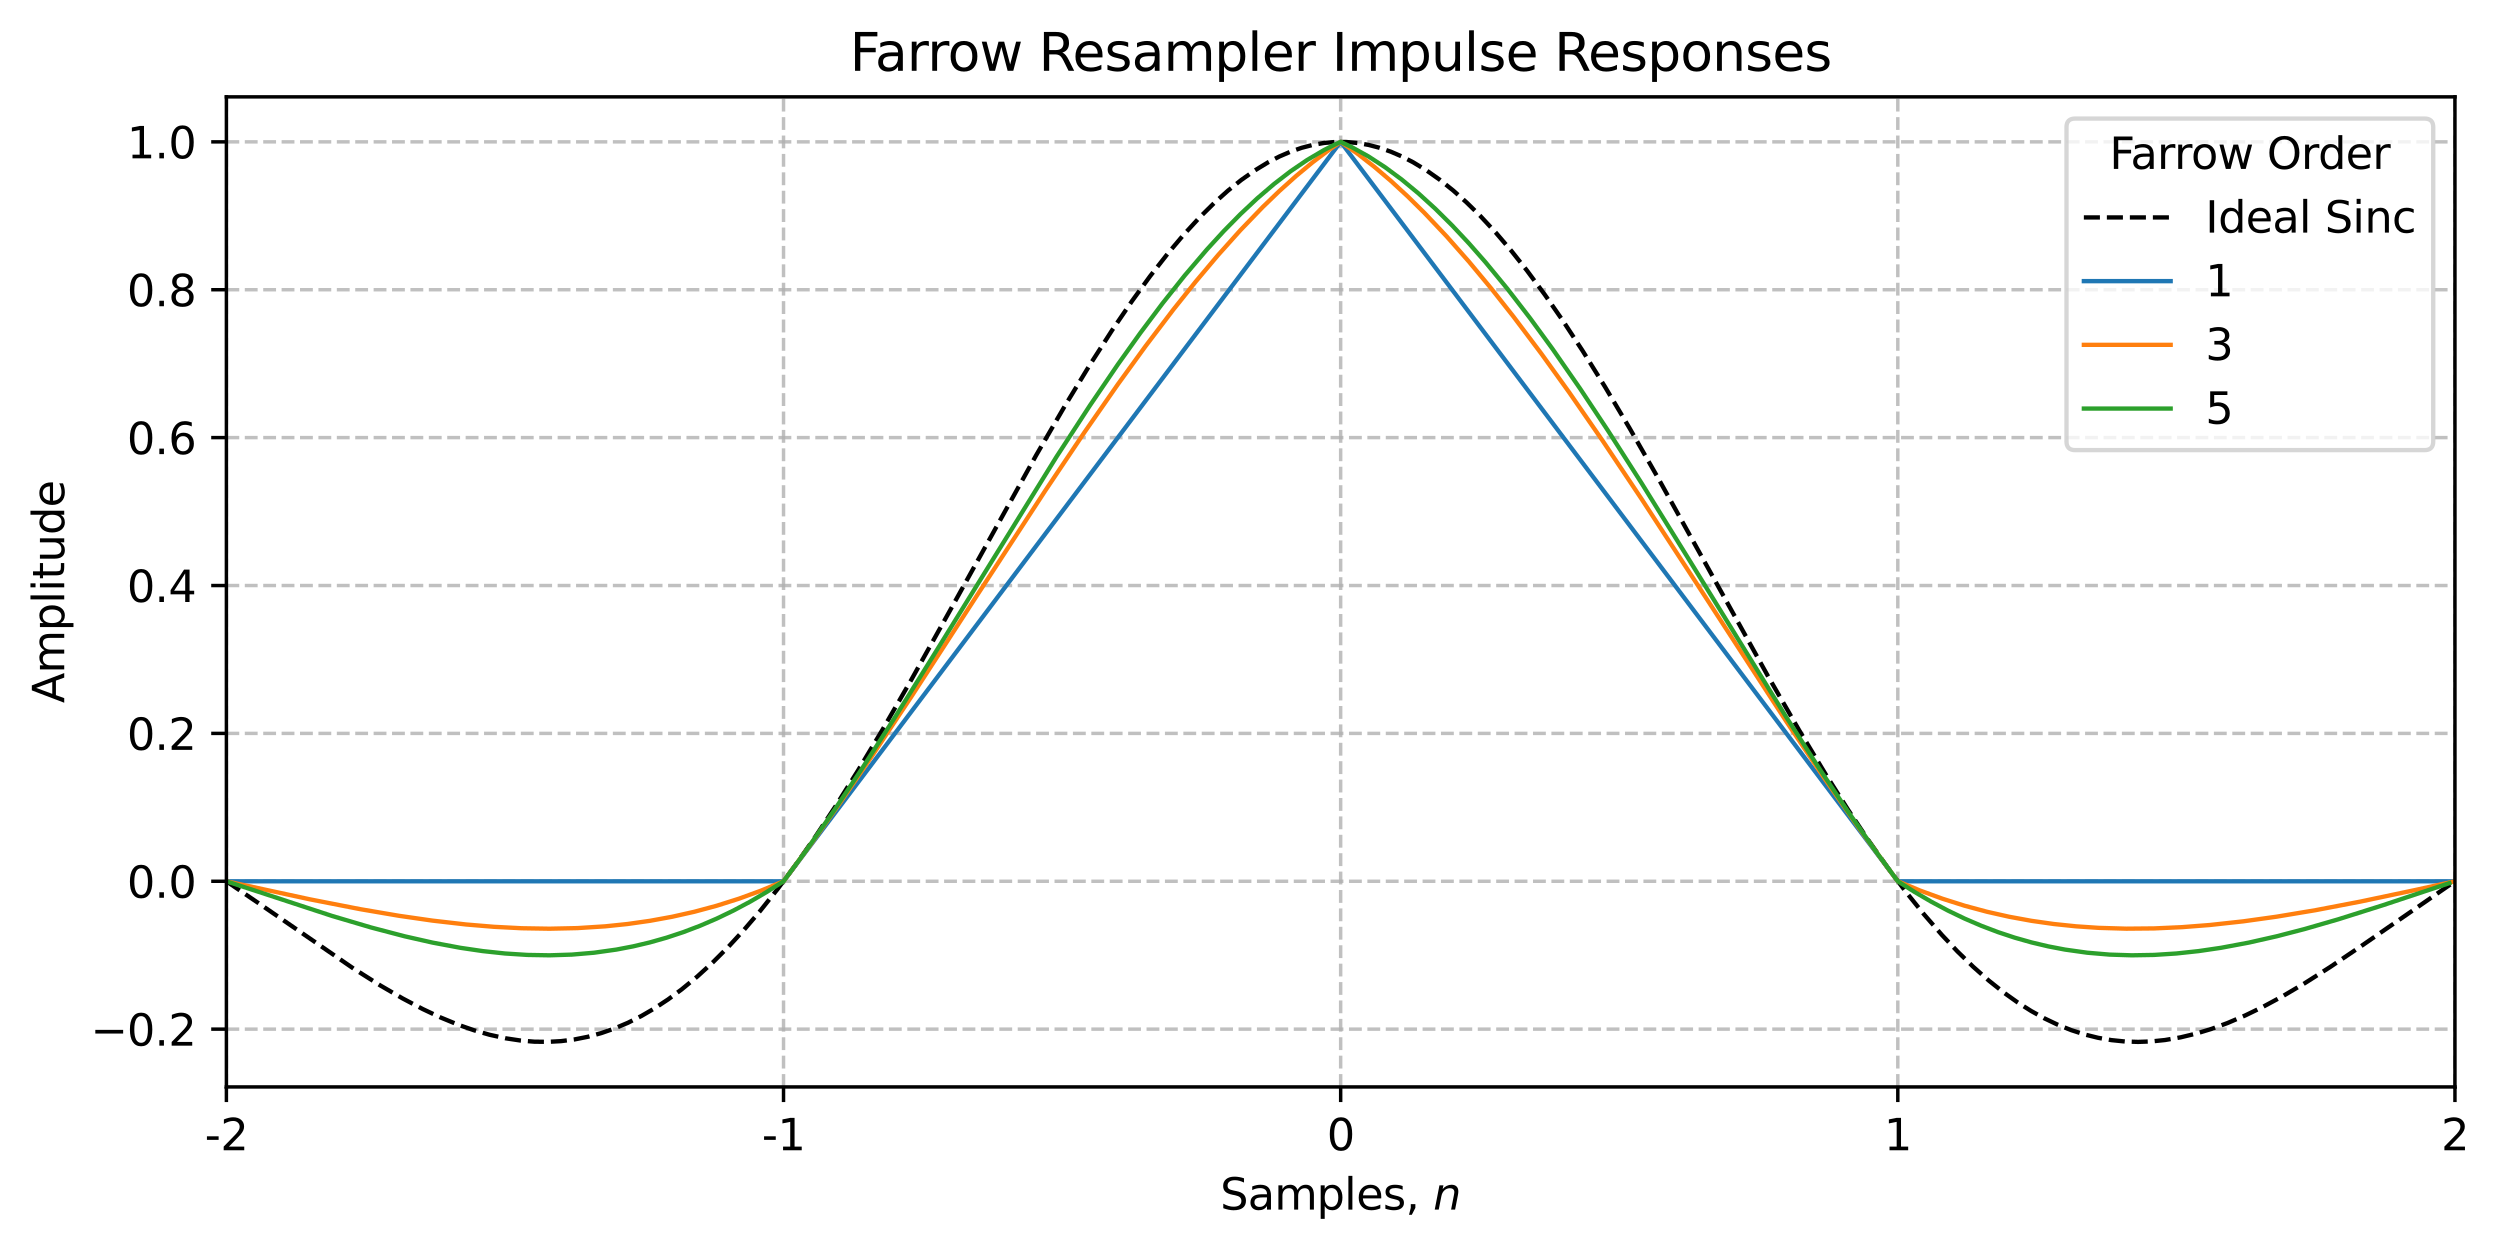 <?xml version="1.0" encoding="utf-8" standalone="no"?>
<!DOCTYPE svg PUBLIC "-//W3C//DTD SVG 1.1//EN"
  "http://www.w3.org/Graphics/SVG/1.1/DTD/svg11.dtd">
<svg xmlns:xlink="http://www.w3.org/1999/xlink" width="576pt" height="288pt" viewBox="0 0 576 288" xmlns="http://www.w3.org/2000/svg" version="1.1">
 <defs>
  <style type="text/css">*{stroke-linejoin: round; stroke-linecap: butt}</style>
 </defs>
 <g id="figure_1">
  <g id="patch_1">
   <path d="M 0 288 
L 576 288 
L 576 0 
L 0 0 
z
" style="fill: #ffffff"/>
  </g>
  <g id="axes_1">
   <g id="patch_2">
    <path d="M 52.161 250.422 
L 565.619 250.422 
L 565.619 22.318 
L 52.161 22.318 
z
" style="fill: #ffffff"/>
   </g>
   <g id="matplotlib.axis_1">
    <g id="xtick_1">
     <g id="line2d_1">
      <path d="M 52.161 250.422 
L 52.161 22.318 
" clip-path="url(#p54a048ed72)" style="fill: none; stroke-dasharray: 2.96,1.28; stroke-dashoffset: 0; stroke: #b0b0b0; stroke-opacity: 0.8; stroke-width: 0.8"/>
     </g>
     <g id="line2d_2">
      <defs>
       <path id="m17a0d73401" d="M 0 0 
L 0 3.5 
" style="stroke: #000000; stroke-width: 0.8"/>
      </defs>
      <g>
       <use xlink:href="#m17a0d73401" x="52.161" y="250.422" style="stroke: #000000; stroke-width: 0.8"/>
      </g>
     </g>
     <g id="text_1">
      <!-- -2 -->
      <g transform="translate(47.176 265.02) scale(0.1 -0.1)">
       <defs>
        <path id="DejaVuSans-2d" d="M 313 2009 
L 1997 2009 
L 1997 1497 
L 313 1497 
L 313 2009 
z
" transform="scale(0.016)"/>
        <path id="DejaVuSans-32" d="M 1228 531 
L 3431 531 
L 3431 0 
L 469 0 
L 469 531 
Q 828 903 1448 1529 
Q 2069 2156 2228 2338 
Q 2531 2678 2651 2914 
Q 2772 3150 2772 3378 
Q 2772 3750 2511 3984 
Q 2250 4219 1831 4219 
Q 1534 4219 1204 4116 
Q 875 4013 500 3803 
L 500 4441 
Q 881 4594 1212 4672 
Q 1544 4750 1819 4750 
Q 2544 4750 2975 4387 
Q 3406 4025 3406 3419 
Q 3406 3131 3298 2873 
Q 3191 2616 2906 2266 
Q 2828 2175 2409 1742 
Q 1991 1309 1228 531 
z
" transform="scale(0.016)"/>
       </defs>
       <use xlink:href="#DejaVuSans-2d"/>
       <use xlink:href="#DejaVuSans-32" transform="translate(36.084 0)"/>
      </g>
     </g>
    </g>
    <g id="xtick_2">
     <g id="line2d_3">
      <path d="M 180.525 250.422 
L 180.525 22.318 
" clip-path="url(#p54a048ed72)" style="fill: none; stroke-dasharray: 2.96,1.28; stroke-dashoffset: 0; stroke: #b0b0b0; stroke-opacity: 0.8; stroke-width: 0.8"/>
     </g>
     <g id="line2d_4">
      <g>
       <use xlink:href="#m17a0d73401" x="180.525" y="250.422" style="stroke: #000000; stroke-width: 0.8"/>
      </g>
     </g>
     <g id="text_2">
      <!-- -1 -->
      <g transform="translate(175.54 265.02) scale(0.1 -0.1)">
       <defs>
        <path id="DejaVuSans-31" d="M 794 531 
L 1825 531 
L 1825 4091 
L 703 3866 
L 703 4441 
L 1819 4666 
L 2450 4666 
L 2450 531 
L 3481 531 
L 3481 0 
L 794 0 
L 794 531 
z
" transform="scale(0.016)"/>
       </defs>
       <use xlink:href="#DejaVuSans-2d"/>
       <use xlink:href="#DejaVuSans-31" transform="translate(36.084 0)"/>
      </g>
     </g>
    </g>
    <g id="xtick_3">
     <g id="line2d_5">
      <path d="M 308.89 250.422 
L 308.89 22.318 
" clip-path="url(#p54a048ed72)" style="fill: none; stroke-dasharray: 2.96,1.28; stroke-dashoffset: 0; stroke: #b0b0b0; stroke-opacity: 0.8; stroke-width: 0.8"/>
     </g>
     <g id="line2d_6">
      <g>
       <use xlink:href="#m17a0d73401" x="308.89" y="250.422" style="stroke: #000000; stroke-width: 0.8"/>
      </g>
     </g>
     <g id="text_3">
      <!-- 0 -->
      <g transform="translate(305.709 265.02) scale(0.1 -0.1)">
       <defs>
        <path id="DejaVuSans-30" d="M 2034 4250 
Q 1547 4250 1301 3770 
Q 1056 3291 1056 2328 
Q 1056 1369 1301 889 
Q 1547 409 2034 409 
Q 2525 409 2770 889 
Q 3016 1369 3016 2328 
Q 3016 3291 2770 3770 
Q 2525 4250 2034 4250 
z
M 2034 4750 
Q 2819 4750 3233 4129 
Q 3647 3509 3647 2328 
Q 3647 1150 3233 529 
Q 2819 -91 2034 -91 
Q 1250 -91 836 529 
Q 422 1150 422 2328 
Q 422 3509 836 4129 
Q 1250 4750 2034 4750 
z
" transform="scale(0.016)"/>
       </defs>
       <use xlink:href="#DejaVuSans-30"/>
      </g>
     </g>
    </g>
    <g id="xtick_4">
     <g id="line2d_7">
      <path d="M 437.254 250.422 
L 437.254 22.318 
" clip-path="url(#p54a048ed72)" style="fill: none; stroke-dasharray: 2.96,1.28; stroke-dashoffset: 0; stroke: #b0b0b0; stroke-opacity: 0.8; stroke-width: 0.8"/>
     </g>
     <g id="line2d_8">
      <g>
       <use xlink:href="#m17a0d73401" x="437.254" y="250.422" style="stroke: #000000; stroke-width: 0.8"/>
      </g>
     </g>
     <g id="text_4">
      <!-- 1 -->
      <g transform="translate(434.073 265.02) scale(0.1 -0.1)">
       <use xlink:href="#DejaVuSans-31"/>
      </g>
     </g>
    </g>
    <g id="xtick_5">
     <g id="line2d_9">
      <path d="M 565.619 250.422 
L 565.619 22.318 
" clip-path="url(#p54a048ed72)" style="fill: none; stroke-dasharray: 2.96,1.28; stroke-dashoffset: 0; stroke: #b0b0b0; stroke-opacity: 0.8; stroke-width: 0.8"/>
     </g>
     <g id="line2d_10">
      <g>
       <use xlink:href="#m17a0d73401" x="565.619" y="250.422" style="stroke: #000000; stroke-width: 0.8"/>
      </g>
     </g>
     <g id="text_5">
      <!-- 2 -->
      <g transform="translate(562.438 265.02) scale(0.1 -0.1)">
       <use xlink:href="#DejaVuSans-32"/>
      </g>
     </g>
    </g>
    <g id="text_6">
     <!-- Samples, $n$ -->
     <g transform="translate(281.14 278.7) scale(0.1 -0.1)">
      <defs>
       <path id="DejaVuSans-53" d="M 3425 4513 
L 3425 3897 
Q 3066 4069 2747 4153 
Q 2428 4238 2131 4238 
Q 1616 4238 1336 4038 
Q 1056 3838 1056 3469 
Q 1056 3159 1242 3001 
Q 1428 2844 1947 2747 
L 2328 2669 
Q 3034 2534 3370 2195 
Q 3706 1856 3706 1288 
Q 3706 609 3251 259 
Q 2797 -91 1919 -91 
Q 1588 -91 1214 -16 
Q 841 59 441 206 
L 441 856 
Q 825 641 1194 531 
Q 1563 422 1919 422 
Q 2459 422 2753 634 
Q 3047 847 3047 1241 
Q 3047 1584 2836 1778 
Q 2625 1972 2144 2069 
L 1759 2144 
Q 1053 2284 737 2584 
Q 422 2884 422 3419 
Q 422 4038 858 4394 
Q 1294 4750 2059 4750 
Q 2388 4750 2728 4690 
Q 3069 4631 3425 4513 
z
" transform="scale(0.016)"/>
       <path id="DejaVuSans-61" d="M 2194 1759 
Q 1497 1759 1228 1600 
Q 959 1441 959 1056 
Q 959 750 1161 570 
Q 1363 391 1709 391 
Q 2188 391 2477 730 
Q 2766 1069 2766 1631 
L 2766 1759 
L 2194 1759 
z
M 3341 1997 
L 3341 0 
L 2766 0 
L 2766 531 
Q 2569 213 2275 61 
Q 1981 -91 1556 -91 
Q 1019 -91 701 211 
Q 384 513 384 1019 
Q 384 1609 779 1909 
Q 1175 2209 1959 2209 
L 2766 2209 
L 2766 2266 
Q 2766 2663 2505 2880 
Q 2244 3097 1772 3097 
Q 1472 3097 1187 3025 
Q 903 2953 641 2809 
L 641 3341 
Q 956 3463 1253 3523 
Q 1550 3584 1831 3584 
Q 2591 3584 2966 3190 
Q 3341 2797 3341 1997 
z
" transform="scale(0.016)"/>
       <path id="DejaVuSans-6d" d="M 3328 2828 
Q 3544 3216 3844 3400 
Q 4144 3584 4550 3584 
Q 5097 3584 5394 3201 
Q 5691 2819 5691 2113 
L 5691 0 
L 5113 0 
L 5113 2094 
Q 5113 2597 4934 2840 
Q 4756 3084 4391 3084 
Q 3944 3084 3684 2787 
Q 3425 2491 3425 1978 
L 3425 0 
L 2847 0 
L 2847 2094 
Q 2847 2600 2669 2842 
Q 2491 3084 2119 3084 
Q 1678 3084 1418 2786 
Q 1159 2488 1159 1978 
L 1159 0 
L 581 0 
L 581 3500 
L 1159 3500 
L 1159 2956 
Q 1356 3278 1631 3431 
Q 1906 3584 2284 3584 
Q 2666 3584 2933 3390 
Q 3200 3197 3328 2828 
z
" transform="scale(0.016)"/>
       <path id="DejaVuSans-70" d="M 1159 525 
L 1159 -1331 
L 581 -1331 
L 581 3500 
L 1159 3500 
L 1159 2969 
Q 1341 3281 1617 3432 
Q 1894 3584 2278 3584 
Q 2916 3584 3314 3078 
Q 3713 2572 3713 1747 
Q 3713 922 3314 415 
Q 2916 -91 2278 -91 
Q 1894 -91 1617 61 
Q 1341 213 1159 525 
z
M 3116 1747 
Q 3116 2381 2855 2742 
Q 2594 3103 2138 3103 
Q 1681 3103 1420 2742 
Q 1159 2381 1159 1747 
Q 1159 1113 1420 752 
Q 1681 391 2138 391 
Q 2594 391 2855 752 
Q 3116 1113 3116 1747 
z
" transform="scale(0.016)"/>
       <path id="DejaVuSans-6c" d="M 603 4863 
L 1178 4863 
L 1178 0 
L 603 0 
L 603 4863 
z
" transform="scale(0.016)"/>
       <path id="DejaVuSans-65" d="M 3597 1894 
L 3597 1613 
L 953 1613 
Q 991 1019 1311 708 
Q 1631 397 2203 397 
Q 2534 397 2845 478 
Q 3156 559 3463 722 
L 3463 178 
Q 3153 47 2828 -22 
Q 2503 -91 2169 -91 
Q 1331 -91 842 396 
Q 353 884 353 1716 
Q 353 2575 817 3079 
Q 1281 3584 2069 3584 
Q 2775 3584 3186 3129 
Q 3597 2675 3597 1894 
z
M 3022 2063 
Q 3016 2534 2758 2815 
Q 2500 3097 2075 3097 
Q 1594 3097 1305 2825 
Q 1016 2553 972 2059 
L 3022 2063 
z
" transform="scale(0.016)"/>
       <path id="DejaVuSans-73" d="M 2834 3397 
L 2834 2853 
Q 2591 2978 2328 3040 
Q 2066 3103 1784 3103 
Q 1356 3103 1142 2972 
Q 928 2841 928 2578 
Q 928 2378 1081 2264 
Q 1234 2150 1697 2047 
L 1894 2003 
Q 2506 1872 2764 1633 
Q 3022 1394 3022 966 
Q 3022 478 2636 193 
Q 2250 -91 1575 -91 
Q 1294 -91 989 -36 
Q 684 19 347 128 
L 347 722 
Q 666 556 975 473 
Q 1284 391 1588 391 
Q 1994 391 2212 530 
Q 2431 669 2431 922 
Q 2431 1156 2273 1281 
Q 2116 1406 1581 1522 
L 1381 1569 
Q 847 1681 609 1914 
Q 372 2147 372 2553 
Q 372 3047 722 3315 
Q 1072 3584 1716 3584 
Q 2034 3584 2315 3537 
Q 2597 3491 2834 3397 
z
" transform="scale(0.016)"/>
       <path id="DejaVuSans-2c" d="M 750 794 
L 1409 794 
L 1409 256 
L 897 -744 
L 494 -744 
L 750 256 
L 750 794 
z
" transform="scale(0.016)"/>
       <path id="DejaVuSans-20" transform="scale(0.016)"/>
       <path id="DejaVuSans-Oblique-6e" d="M 3566 2113 
L 3156 0 
L 2578 0 
L 2988 2091 
Q 3016 2238 3031 2350 
Q 3047 2463 3047 2528 
Q 3047 2791 2881 2937 
Q 2716 3084 2419 3084 
Q 1956 3084 1622 2776 
Q 1288 2469 1184 1941 
L 800 0 
L 225 0 
L 903 3500 
L 1478 3500 
L 1363 2950 
Q 1603 3253 1940 3418 
Q 2278 3584 2650 3584 
Q 3113 3584 3367 3334 
Q 3622 3084 3622 2631 
Q 3622 2519 3608 2391 
Q 3594 2263 3566 2113 
z
" transform="scale(0.016)"/>
      </defs>
      <use xlink:href="#DejaVuSans-53" transform="translate(0 0.016)"/>
      <use xlink:href="#DejaVuSans-61" transform="translate(63.477 0.016)"/>
      <use xlink:href="#DejaVuSans-6d" transform="translate(124.756 0.016)"/>
      <use xlink:href="#DejaVuSans-70" transform="translate(222.168 0.016)"/>
      <use xlink:href="#DejaVuSans-6c" transform="translate(285.645 0.016)"/>
      <use xlink:href="#DejaVuSans-65" transform="translate(313.428 0.016)"/>
      <use xlink:href="#DejaVuSans-73" transform="translate(374.951 0.016)"/>
      <use xlink:href="#DejaVuSans-2c" transform="translate(427.051 0.016)"/>
      <use xlink:href="#DejaVuSans-20" transform="translate(458.838 0.016)"/>
      <use xlink:href="#DejaVuSans-Oblique-6e" transform="translate(490.625 0.016)"/>
     </g>
    </g>
   </g>
   <g id="matplotlib.axis_2">
    <g id="ytick_1">
     <g id="line2d_11">
      <path d="M 52.161 237.118 
L 565.619 237.118 
" clip-path="url(#p54a048ed72)" style="fill: none; stroke-dasharray: 2.96,1.28; stroke-dashoffset: 0; stroke: #b0b0b0; stroke-opacity: 0.8; stroke-width: 0.8"/>
     </g>
     <g id="line2d_12">
      <defs>
       <path id="m8a8f9d6c4d" d="M 0 0 
L -3.5 0 
" style="stroke: #000000; stroke-width: 0.8"/>
      </defs>
      <g>
       <use xlink:href="#m8a8f9d6c4d" x="52.161" y="237.118" style="stroke: #000000; stroke-width: 0.8"/>
      </g>
     </g>
     <g id="text_7">
      <!-- −0.2 -->
      <g transform="translate(20.878 240.917) scale(0.1 -0.1)">
       <defs>
        <path id="DejaVuSans-2212" d="M 678 2272 
L 4684 2272 
L 4684 1741 
L 678 1741 
L 678 2272 
z
" transform="scale(0.016)"/>
        <path id="DejaVuSans-2e" d="M 684 794 
L 1344 794 
L 1344 0 
L 684 0 
L 684 794 
z
" transform="scale(0.016)"/>
       </defs>
       <use xlink:href="#DejaVuSans-2212"/>
       <use xlink:href="#DejaVuSans-30" transform="translate(83.789 0)"/>
       <use xlink:href="#DejaVuSans-2e" transform="translate(147.412 0)"/>
       <use xlink:href="#DejaVuSans-32" transform="translate(179.199 0)"/>
      </g>
     </g>
    </g>
    <g id="ytick_2">
     <g id="line2d_13">
      <path d="M 52.161 203.046 
L 565.619 203.046 
" clip-path="url(#p54a048ed72)" style="fill: none; stroke-dasharray: 2.96,1.28; stroke-dashoffset: 0; stroke: #b0b0b0; stroke-opacity: 0.8; stroke-width: 0.8"/>
     </g>
     <g id="line2d_14">
      <g>
       <use xlink:href="#m8a8f9d6c4d" x="52.161" y="203.046" style="stroke: #000000; stroke-width: 0.8"/>
      </g>
     </g>
     <g id="text_8">
      <!-- 0.0 -->
      <g transform="translate(29.258 206.845) scale(0.1 -0.1)">
       <use xlink:href="#DejaVuSans-30"/>
       <use xlink:href="#DejaVuSans-2e" transform="translate(63.623 0)"/>
       <use xlink:href="#DejaVuSans-30" transform="translate(95.41 0)"/>
      </g>
     </g>
    </g>
    <g id="ytick_3">
     <g id="line2d_15">
      <path d="M 52.161 168.974 
L 565.619 168.974 
" clip-path="url(#p54a048ed72)" style="fill: none; stroke-dasharray: 2.96,1.28; stroke-dashoffset: 0; stroke: #b0b0b0; stroke-opacity: 0.8; stroke-width: 0.8"/>
     </g>
     <g id="line2d_16">
      <g>
       <use xlink:href="#m8a8f9d6c4d" x="52.161" y="168.974" style="stroke: #000000; stroke-width: 0.8"/>
      </g>
     </g>
     <g id="text_9">
      <!-- 0.2 -->
      <g transform="translate(29.258 172.773) scale(0.1 -0.1)">
       <use xlink:href="#DejaVuSans-30"/>
       <use xlink:href="#DejaVuSans-2e" transform="translate(63.623 0)"/>
       <use xlink:href="#DejaVuSans-32" transform="translate(95.41 0)"/>
      </g>
     </g>
    </g>
    <g id="ytick_4">
     <g id="line2d_17">
      <path d="M 52.161 134.902 
L 565.619 134.902 
" clip-path="url(#p54a048ed72)" style="fill: none; stroke-dasharray: 2.96,1.28; stroke-dashoffset: 0; stroke: #b0b0b0; stroke-opacity: 0.8; stroke-width: 0.8"/>
     </g>
     <g id="line2d_18">
      <g>
       <use xlink:href="#m8a8f9d6c4d" x="52.161" y="134.902" style="stroke: #000000; stroke-width: 0.8"/>
      </g>
     </g>
     <g id="text_10">
      <!-- 0.4 -->
      <g transform="translate(29.258 138.701) scale(0.1 -0.1)">
       <defs>
        <path id="DejaVuSans-34" d="M 2419 4116 
L 825 1625 
L 2419 1625 
L 2419 4116 
z
M 2253 4666 
L 3047 4666 
L 3047 1625 
L 3713 1625 
L 3713 1100 
L 3047 1100 
L 3047 0 
L 2419 0 
L 2419 1100 
L 313 1100 
L 313 1709 
L 2253 4666 
z
" transform="scale(0.016)"/>
       </defs>
       <use xlink:href="#DejaVuSans-30"/>
       <use xlink:href="#DejaVuSans-2e" transform="translate(63.623 0)"/>
       <use xlink:href="#DejaVuSans-34" transform="translate(95.41 0)"/>
      </g>
     </g>
    </g>
    <g id="ytick_5">
     <g id="line2d_19">
      <path d="M 52.161 100.83 
L 565.619 100.83 
" clip-path="url(#p54a048ed72)" style="fill: none; stroke-dasharray: 2.96,1.28; stroke-dashoffset: 0; stroke: #b0b0b0; stroke-opacity: 0.8; stroke-width: 0.8"/>
     </g>
     <g id="line2d_20">
      <g>
       <use xlink:href="#m8a8f9d6c4d" x="52.161" y="100.83" style="stroke: #000000; stroke-width: 0.8"/>
      </g>
     </g>
     <g id="text_11">
      <!-- 0.6 -->
      <g transform="translate(29.258 104.629) scale(0.1 -0.1)">
       <defs>
        <path id="DejaVuSans-36" d="M 2113 2584 
Q 1688 2584 1439 2293 
Q 1191 2003 1191 1497 
Q 1191 994 1439 701 
Q 1688 409 2113 409 
Q 2538 409 2786 701 
Q 3034 994 3034 1497 
Q 3034 2003 2786 2293 
Q 2538 2584 2113 2584 
z
M 3366 4563 
L 3366 3988 
Q 3128 4100 2886 4159 
Q 2644 4219 2406 4219 
Q 1781 4219 1451 3797 
Q 1122 3375 1075 2522 
Q 1259 2794 1537 2939 
Q 1816 3084 2150 3084 
Q 2853 3084 3261 2657 
Q 3669 2231 3669 1497 
Q 3669 778 3244 343 
Q 2819 -91 2113 -91 
Q 1303 -91 875 529 
Q 447 1150 447 2328 
Q 447 3434 972 4092 
Q 1497 4750 2381 4750 
Q 2619 4750 2861 4703 
Q 3103 4656 3366 4563 
z
" transform="scale(0.016)"/>
       </defs>
       <use xlink:href="#DejaVuSans-30"/>
       <use xlink:href="#DejaVuSans-2e" transform="translate(63.623 0)"/>
       <use xlink:href="#DejaVuSans-36" transform="translate(95.41 0)"/>
      </g>
     </g>
    </g>
    <g id="ytick_6">
     <g id="line2d_21">
      <path d="M 52.161 66.758 
L 565.619 66.758 
" clip-path="url(#p54a048ed72)" style="fill: none; stroke-dasharray: 2.96,1.28; stroke-dashoffset: 0; stroke: #b0b0b0; stroke-opacity: 0.8; stroke-width: 0.8"/>
     </g>
     <g id="line2d_22">
      <g>
       <use xlink:href="#m8a8f9d6c4d" x="52.161" y="66.758" style="stroke: #000000; stroke-width: 0.8"/>
      </g>
     </g>
     <g id="text_12">
      <!-- 0.8 -->
      <g transform="translate(29.258 70.558) scale(0.1 -0.1)">
       <defs>
        <path id="DejaVuSans-38" d="M 2034 2216 
Q 1584 2216 1326 1975 
Q 1069 1734 1069 1313 
Q 1069 891 1326 650 
Q 1584 409 2034 409 
Q 2484 409 2743 651 
Q 3003 894 3003 1313 
Q 3003 1734 2745 1975 
Q 2488 2216 2034 2216 
z
M 1403 2484 
Q 997 2584 770 2862 
Q 544 3141 544 3541 
Q 544 4100 942 4425 
Q 1341 4750 2034 4750 
Q 2731 4750 3128 4425 
Q 3525 4100 3525 3541 
Q 3525 3141 3298 2862 
Q 3072 2584 2669 2484 
Q 3125 2378 3379 2068 
Q 3634 1759 3634 1313 
Q 3634 634 3220 271 
Q 2806 -91 2034 -91 
Q 1263 -91 848 271 
Q 434 634 434 1313 
Q 434 1759 690 2068 
Q 947 2378 1403 2484 
z
M 1172 3481 
Q 1172 3119 1398 2916 
Q 1625 2713 2034 2713 
Q 2441 2713 2670 2916 
Q 2900 3119 2900 3481 
Q 2900 3844 2670 4047 
Q 2441 4250 2034 4250 
Q 1625 4250 1398 4047 
Q 1172 3844 1172 3481 
z
" transform="scale(0.016)"/>
       </defs>
       <use xlink:href="#DejaVuSans-30"/>
       <use xlink:href="#DejaVuSans-2e" transform="translate(63.623 0)"/>
       <use xlink:href="#DejaVuSans-38" transform="translate(95.41 0)"/>
      </g>
     </g>
    </g>
    <g id="ytick_7">
     <g id="line2d_23">
      <path d="M 52.161 32.686 
L 565.619 32.686 
" clip-path="url(#p54a048ed72)" style="fill: none; stroke-dasharray: 2.96,1.28; stroke-dashoffset: 0; stroke: #b0b0b0; stroke-opacity: 0.8; stroke-width: 0.8"/>
     </g>
     <g id="line2d_24">
      <g>
       <use xlink:href="#m8a8f9d6c4d" x="52.161" y="32.686" style="stroke: #000000; stroke-width: 0.8"/>
      </g>
     </g>
     <g id="text_13">
      <!-- 1.0 -->
      <g transform="translate(29.258 36.486) scale(0.1 -0.1)">
       <use xlink:href="#DejaVuSans-31"/>
       <use xlink:href="#DejaVuSans-2e" transform="translate(63.623 0)"/>
       <use xlink:href="#DejaVuSans-30" transform="translate(95.41 0)"/>
      </g>
     </g>
    </g>
    <g id="text_14">
     <!-- Amplitude -->
     <g transform="translate(14.798 161.993) rotate(-90) scale(0.1 -0.1)">
      <defs>
       <path id="DejaVuSans-41" d="M 2188 4044 
L 1331 1722 
L 3047 1722 
L 2188 4044 
z
M 1831 4666 
L 2547 4666 
L 4325 0 
L 3669 0 
L 3244 1197 
L 1141 1197 
L 716 0 
L 50 0 
L 1831 4666 
z
" transform="scale(0.016)"/>
       <path id="DejaVuSans-69" d="M 603 3500 
L 1178 3500 
L 1178 0 
L 603 0 
L 603 3500 
z
M 603 4863 
L 1178 4863 
L 1178 4134 
L 603 4134 
L 603 4863 
z
" transform="scale(0.016)"/>
       <path id="DejaVuSans-74" d="M 1172 4494 
L 1172 3500 
L 2356 3500 
L 2356 3053 
L 1172 3053 
L 1172 1153 
Q 1172 725 1289 603 
Q 1406 481 1766 481 
L 2356 481 
L 2356 0 
L 1766 0 
Q 1100 0 847 248 
Q 594 497 594 1153 
L 594 3053 
L 172 3053 
L 172 3500 
L 594 3500 
L 594 4494 
L 1172 4494 
z
" transform="scale(0.016)"/>
       <path id="DejaVuSans-75" d="M 544 1381 
L 544 3500 
L 1119 3500 
L 1119 1403 
Q 1119 906 1312 657 
Q 1506 409 1894 409 
Q 2359 409 2629 706 
Q 2900 1003 2900 1516 
L 2900 3500 
L 3475 3500 
L 3475 0 
L 2900 0 
L 2900 538 
Q 2691 219 2414 64 
Q 2138 -91 1772 -91 
Q 1169 -91 856 284 
Q 544 659 544 1381 
z
M 1991 3584 
L 1991 3584 
z
" transform="scale(0.016)"/>
       <path id="DejaVuSans-64" d="M 2906 2969 
L 2906 4863 
L 3481 4863 
L 3481 0 
L 2906 0 
L 2906 525 
Q 2725 213 2448 61 
Q 2172 -91 1784 -91 
Q 1150 -91 751 415 
Q 353 922 353 1747 
Q 353 2572 751 3078 
Q 1150 3584 1784 3584 
Q 2172 3584 2448 3432 
Q 2725 3281 2906 2969 
z
M 947 1747 
Q 947 1113 1208 752 
Q 1469 391 1925 391 
Q 2381 391 2643 752 
Q 2906 1113 2906 1747 
Q 2906 2381 2643 2742 
Q 2381 3103 1925 3103 
Q 1469 3103 1208 2742 
Q 947 2381 947 1747 
z
" transform="scale(0.016)"/>
      </defs>
      <use xlink:href="#DejaVuSans-41"/>
      <use xlink:href="#DejaVuSans-6d" transform="translate(68.408 0)"/>
      <use xlink:href="#DejaVuSans-70" transform="translate(165.82 0)"/>
      <use xlink:href="#DejaVuSans-6c" transform="translate(229.297 0)"/>
      <use xlink:href="#DejaVuSans-69" transform="translate(257.08 0)"/>
      <use xlink:href="#DejaVuSans-74" transform="translate(284.863 0)"/>
      <use xlink:href="#DejaVuSans-75" transform="translate(324.072 0)"/>
      <use xlink:href="#DejaVuSans-64" transform="translate(387.451 0)"/>
      <use xlink:href="#DejaVuSans-65" transform="translate(450.928 0)"/>
     </g>
    </g>
   </g>
   <g id="line2d_25">
    <path d="M 52.161 203.046 
L 60.384 208.646 
L 81.457 223.158 
L 87.625 227.05 
L 92.765 230.038 
L 97.39 232.48 
L 101.502 234.421 
L 105.614 236.115 
L 109.212 237.377 
L 112.81 238.413 
L 116.407 239.209 
L 120.005 239.75 
L 123.089 240 
L 126.173 240.045 
L 129.257 239.877 
L 132.341 239.49 
L 135.424 238.877 
L 138.508 238.035 
L 141.592 236.959 
L 144.676 235.646 
L 147.76 234.093 
L 150.844 232.3 
L 153.927 230.265 
L 157.011 227.989 
L 160.609 225.032 
L 164.207 221.754 
L 167.805 218.159 
L 171.402 214.256 
L 175 210.055 
L 179.112 204.901 
L 183.224 199.391 
L 187.849 192.793 
L 192.475 185.807 
L 197.615 177.638 
L 203.269 168.228 
L 209.95 156.648 
L 218.688 141.002 
L 238.733 104.887 
L 245.414 93.401 
L 251.068 84.117 
L 256.208 76.116 
L 260.833 69.334 
L 264.945 63.681 
L 269.057 58.417 
L 272.655 54.154 
L 276.253 50.233 
L 279.85 46.67 
L 282.934 43.915 
L 286.018 41.445 
L 289.102 39.268 
L 292.186 37.392 
L 294.756 36.064 
L 297.325 34.952 
L 299.895 34.059 
L 302.465 33.388 
L 305.035 32.939 
L 307.605 32.715 
L 310.175 32.715 
L 312.745 32.939 
L 315.314 33.388 
L 317.884 34.059 
L 320.454 34.952 
L 323.024 36.064 
L 325.594 37.392 
L 328.678 39.268 
L 331.762 41.445 
L 334.845 43.915 
L 337.929 46.67 
L 341.013 49.702 
L 344.611 53.573 
L 348.209 57.788 
L 351.806 62.327 
L 355.918 67.886 
L 360.03 73.808 
L 364.656 80.862 
L 369.796 89.124 
L 375.449 98.642 
L 382.131 110.332 
L 391.896 127.93 
L 407.315 155.74 
L 414.511 168.228 
L 420.679 178.473 
L 425.818 186.601 
L 430.444 193.546 
L 435.07 200.098 
L 439.182 205.565 
L 443.293 210.673 
L 447.405 215.403 
L 451.003 219.218 
L 454.601 222.723 
L 458.199 225.91 
L 461.796 228.775 
L 464.88 230.97 
L 467.964 232.924 
L 471.048 234.637 
L 474.132 236.11 
L 477.216 237.344 
L 480.299 238.342 
L 483.383 239.107 
L 486.467 239.643 
L 489.551 239.957 
L 492.635 240.054 
L 495.719 239.94 
L 498.802 239.623 
L 502.4 239.007 
L 505.998 238.141 
L 509.596 237.038 
L 513.194 235.716 
L 517.305 233.957 
L 521.417 231.96 
L 526.043 229.462 
L 531.183 226.422 
L 536.836 222.822 
L 544.032 217.968 
L 565.619 203.046 
L 565.619 203.046 
" clip-path="url(#p54a048ed72)" style="fill: none; stroke-dasharray: 3.7,1.6; stroke-dashoffset: 0; stroke: #000000"/>
   </g>
   <g id="line2d_26">
    <path d="M -1 203.046 
L 180.525 203.046 
L 308.89 32.686 
L 437.254 203.046 
L 577 203.046 
L 577 203.046 
" clip-path="url(#p54a048ed72)" style="fill: none; stroke: #1f77b4; stroke-linecap: square"/>
   </g>
   <g id="line2d_27">
    <path d="M -1 203.046 
L 52.161 203.046 
L 71.416 207.209 
L 82.968 209.468 
L 91.954 211.002 
L 99.656 212.113 
L 107.358 212.998 
L 113.776 213.535 
L 120.194 213.867 
L 126.612 213.974 
L 133.031 213.834 
L 139.449 213.426 
L 144.583 212.891 
L 149.718 212.161 
L 154.852 211.223 
L 159.987 210.067 
L 165.122 208.683 
L 170.256 207.058 
L 175.391 205.183 
L 180.525 203.046 
L 186.944 194.326 
L 193.362 185.243 
L 201.064 173.957 
L 210.049 160.394 
L 225.453 136.638 
L 240.857 113.004 
L 249.842 99.626 
L 257.544 88.564 
L 263.962 79.716 
L 270.381 71.273 
L 275.515 64.852 
L 280.65 58.764 
L 285.784 53.042 
L 290.919 47.717 
L 294.77 44.004 
L 298.621 40.548 
L 302.472 37.361 
L 306.323 34.458 
L 308.89 32.686 
L 312.741 35.393 
L 316.592 38.392 
L 320.443 41.67 
L 324.294 45.214 
L 328.145 49.009 
L 333.279 54.436 
L 338.414 60.253 
L 343.548 66.428 
L 348.683 72.926 
L 355.101 81.456 
L 361.519 90.377 
L 369.221 101.51 
L 378.207 114.948 
L 389.759 132.666 
L 411.581 166.248 
L 420.567 179.647 
L 428.269 190.733 
L 434.687 199.605 
L 437.254 203.046 
L 442.389 205.183 
L 447.523 207.058 
L 452.658 208.683 
L 457.793 210.067 
L 462.927 211.223 
L 468.062 212.161 
L 473.196 212.891 
L 478.331 213.426 
L 483.466 213.775 
L 489.884 213.967 
L 496.302 213.907 
L 502.72 213.618 
L 509.138 213.12 
L 516.84 212.277 
L 524.542 211.201 
L 533.528 209.701 
L 543.797 207.733 
L 556.633 205.024 
L 565.619 203.046 
L 577 203.046 
L 577 203.046 
" clip-path="url(#p54a048ed72)" style="fill: none; stroke: #ff7f0e; stroke-linecap: square"/>
   </g>
   <g id="line2d_28">
    <path d="M -1 201.049 
L 12.368 201.238 
L 26.488 201.672 
L 40.608 202.342 
L 52.161 203.046 
L 76.55 211.046 
L 85.536 213.702 
L 93.238 215.723 
L 99.656 217.175 
L 106.074 218.376 
L 111.209 219.131 
L 116.343 219.683 
L 121.478 220.013 
L 126.612 220.104 
L 131.747 219.94 
L 136.881 219.504 
L 142.016 218.783 
L 145.867 218.045 
L 149.718 217.134 
L 153.569 216.043 
L 157.42 214.768 
L 161.271 213.305 
L 165.122 211.65 
L 168.973 209.799 
L 172.824 207.75 
L 176.674 205.499 
L 180.525 203.046 
L 185.66 196.056 
L 192.078 186.868 
L 198.496 177.252 
L 206.198 165.267 
L 215.184 150.856 
L 243.424 105.228 
L 251.126 93.41 
L 257.544 83.985 
L 262.679 76.787 
L 267.813 69.939 
L 272.948 63.486 
L 278.082 57.47 
L 281.933 53.268 
L 285.784 49.352 
L 289.635 45.736 
L 293.486 42.436 
L 297.337 39.468 
L 301.188 36.844 
L 305.039 34.58 
L 307.606 33.276 
L 308.89 32.686 
L 311.457 33.907 
L 315.308 36.049 
L 319.159 38.554 
L 323.01 41.409 
L 326.861 44.6 
L 330.712 48.112 
L 334.563 51.93 
L 338.414 56.039 
L 342.265 60.421 
L 347.399 66.661 
L 352.534 73.316 
L 357.668 80.345 
L 364.087 89.588 
L 370.505 99.258 
L 378.207 111.3 
L 388.476 127.842 
L 411.581 165.267 
L 419.283 177.252 
L 425.701 186.868 
L 432.12 196.056 
L 437.254 203.046 
L 441.105 205.499 
L 444.956 207.75 
L 448.807 209.799 
L 452.658 211.65 
L 456.509 213.305 
L 460.36 214.768 
L 464.211 216.043 
L 468.062 217.134 
L 471.913 218.045 
L 475.764 218.783 
L 480.898 219.504 
L 486.033 219.94 
L 491.167 220.104 
L 496.302 220.013 
L 501.437 219.683 
L 506.571 219.131 
L 511.706 218.376 
L 518.124 217.175 
L 524.542 215.723 
L 530.96 214.057 
L 538.662 211.832 
L 548.931 208.592 
L 564.335 203.473 
L 564.335 203.473 
" clip-path="url(#p54a048ed72)" style="fill: none; stroke: #2ca02c; stroke-linecap: square"/>
   </g>
   <g id="patch_3">
    <path d="M 52.161 250.422 
L 52.161 22.318 
" style="fill: none; stroke: #000000; stroke-width: 0.8; stroke-linejoin: miter; stroke-linecap: square"/>
   </g>
   <g id="patch_4">
    <path d="M 565.619 250.422 
L 565.619 22.318 
" style="fill: none; stroke: #000000; stroke-width: 0.8; stroke-linejoin: miter; stroke-linecap: square"/>
   </g>
   <g id="patch_5">
    <path d="M 52.161 250.422 
L 565.619 250.422 
" style="fill: none; stroke: #000000; stroke-width: 0.8; stroke-linejoin: miter; stroke-linecap: square"/>
   </g>
   <g id="patch_6">
    <path d="M 52.161 22.318 
L 565.619 22.318 
" style="fill: none; stroke: #000000; stroke-width: 0.8; stroke-linejoin: miter; stroke-linecap: square"/>
   </g>
   <g id="text_15">
    <!-- Farrow Resampler Impulse Responses -->
    <g transform="translate(195.793 16.318) scale(0.12 -0.12)">
     <defs>
      <path id="DejaVuSans-46" d="M 628 4666 
L 3309 4666 
L 3309 4134 
L 1259 4134 
L 1259 2759 
L 3109 2759 
L 3109 2228 
L 1259 2228 
L 1259 0 
L 628 0 
L 628 4666 
z
" transform="scale(0.016)"/>
      <path id="DejaVuSans-72" d="M 2631 2963 
Q 2534 3019 2420 3045 
Q 2306 3072 2169 3072 
Q 1681 3072 1420 2755 
Q 1159 2438 1159 1844 
L 1159 0 
L 581 0 
L 581 3500 
L 1159 3500 
L 1159 2956 
Q 1341 3275 1631 3429 
Q 1922 3584 2338 3584 
Q 2397 3584 2469 3576 
Q 2541 3569 2628 3553 
L 2631 2963 
z
" transform="scale(0.016)"/>
      <path id="DejaVuSans-6f" d="M 1959 3097 
Q 1497 3097 1228 2736 
Q 959 2375 959 1747 
Q 959 1119 1226 758 
Q 1494 397 1959 397 
Q 2419 397 2687 759 
Q 2956 1122 2956 1747 
Q 2956 2369 2687 2733 
Q 2419 3097 1959 3097 
z
M 1959 3584 
Q 2709 3584 3137 3096 
Q 3566 2609 3566 1747 
Q 3566 888 3137 398 
Q 2709 -91 1959 -91 
Q 1206 -91 779 398 
Q 353 888 353 1747 
Q 353 2609 779 3096 
Q 1206 3584 1959 3584 
z
" transform="scale(0.016)"/>
      <path id="DejaVuSans-77" d="M 269 3500 
L 844 3500 
L 1563 769 
L 2278 3500 
L 2956 3500 
L 3675 769 
L 4391 3500 
L 4966 3500 
L 4050 0 
L 3372 0 
L 2619 2869 
L 1863 0 
L 1184 0 
L 269 3500 
z
" transform="scale(0.016)"/>
      <path id="DejaVuSans-52" d="M 2841 2188 
Q 3044 2119 3236 1894 
Q 3428 1669 3622 1275 
L 4263 0 
L 3584 0 
L 2988 1197 
Q 2756 1666 2539 1819 
Q 2322 1972 1947 1972 
L 1259 1972 
L 1259 0 
L 628 0 
L 628 4666 
L 2053 4666 
Q 2853 4666 3247 4331 
Q 3641 3997 3641 3322 
Q 3641 2881 3436 2590 
Q 3231 2300 2841 2188 
z
M 1259 4147 
L 1259 2491 
L 2053 2491 
Q 2509 2491 2742 2702 
Q 2975 2913 2975 3322 
Q 2975 3731 2742 3939 
Q 2509 4147 2053 4147 
L 1259 4147 
z
" transform="scale(0.016)"/>
      <path id="DejaVuSans-49" d="M 628 4666 
L 1259 4666 
L 1259 0 
L 628 0 
L 628 4666 
z
" transform="scale(0.016)"/>
      <path id="DejaVuSans-6e" d="M 3513 2113 
L 3513 0 
L 2938 0 
L 2938 2094 
Q 2938 2591 2744 2837 
Q 2550 3084 2163 3084 
Q 1697 3084 1428 2787 
Q 1159 2491 1159 1978 
L 1159 0 
L 581 0 
L 581 3500 
L 1159 3500 
L 1159 2956 
Q 1366 3272 1645 3428 
Q 1925 3584 2291 3584 
Q 2894 3584 3203 3211 
Q 3513 2838 3513 2113 
z
" transform="scale(0.016)"/>
     </defs>
     <use xlink:href="#DejaVuSans-46"/>
     <use xlink:href="#DejaVuSans-61" transform="translate(48.395 0)"/>
     <use xlink:href="#DejaVuSans-72" transform="translate(109.674 0)"/>
     <use xlink:href="#DejaVuSans-72" transform="translate(149.037 0)"/>
     <use xlink:href="#DejaVuSans-6f" transform="translate(187.9 0)"/>
     <use xlink:href="#DejaVuSans-77" transform="translate(249.082 0)"/>
     <use xlink:href="#DejaVuSans-20" transform="translate(330.869 0)"/>
     <use xlink:href="#DejaVuSans-52" transform="translate(362.656 0)"/>
     <use xlink:href="#DejaVuSans-65" transform="translate(427.639 0)"/>
     <use xlink:href="#DejaVuSans-73" transform="translate(489.162 0)"/>
     <use xlink:href="#DejaVuSans-61" transform="translate(541.262 0)"/>
     <use xlink:href="#DejaVuSans-6d" transform="translate(602.541 0)"/>
     <use xlink:href="#DejaVuSans-70" transform="translate(699.953 0)"/>
     <use xlink:href="#DejaVuSans-6c" transform="translate(763.43 0)"/>
     <use xlink:href="#DejaVuSans-65" transform="translate(791.213 0)"/>
     <use xlink:href="#DejaVuSans-72" transform="translate(852.736 0)"/>
     <use xlink:href="#DejaVuSans-20" transform="translate(893.85 0)"/>
     <use xlink:href="#DejaVuSans-49" transform="translate(925.637 0)"/>
     <use xlink:href="#DejaVuSans-6d" transform="translate(955.129 0)"/>
     <use xlink:href="#DejaVuSans-70" transform="translate(1052.541 0)"/>
     <use xlink:href="#DejaVuSans-75" transform="translate(1116.018 0)"/>
     <use xlink:href="#DejaVuSans-6c" transform="translate(1179.396 0)"/>
     <use xlink:href="#DejaVuSans-73" transform="translate(1207.18 0)"/>
     <use xlink:href="#DejaVuSans-65" transform="translate(1259.279 0)"/>
     <use xlink:href="#DejaVuSans-20" transform="translate(1320.803 0)"/>
     <use xlink:href="#DejaVuSans-52" transform="translate(1352.59 0)"/>
     <use xlink:href="#DejaVuSans-65" transform="translate(1417.572 0)"/>
     <use xlink:href="#DejaVuSans-73" transform="translate(1479.096 0)"/>
     <use xlink:href="#DejaVuSans-70" transform="translate(1531.195 0)"/>
     <use xlink:href="#DejaVuSans-6f" transform="translate(1594.672 0)"/>
     <use xlink:href="#DejaVuSans-6e" transform="translate(1655.854 0)"/>
     <use xlink:href="#DejaVuSans-73" transform="translate(1719.232 0)"/>
     <use xlink:href="#DejaVuSans-65" transform="translate(1771.332 0)"/>
     <use xlink:href="#DejaVuSans-73" transform="translate(1832.855 0)"/>
    </g>
   </g>
   <g id="legend_1">
    <g id="patch_7">
     <path d="M 478.12 103.709 
L 558.619 103.709 
Q 560.619 103.709 560.619 101.709 
L 560.619 29.318 
Q 560.619 27.318 558.619 27.318 
L 478.12 27.318 
Q 476.12 27.318 476.12 29.318 
L 476.12 101.709 
Q 476.12 103.709 478.12 103.709 
z
" style="fill: #ffffff; opacity: 0.8; stroke: #cccccc; stroke-linejoin: miter"/>
    </g>
    <g id="text_16">
     <!-- Farrow Order -->
     <g transform="translate(486.027 38.917) scale(0.1 -0.1)">
      <defs>
       <path id="DejaVuSans-4f" d="M 2522 4238 
Q 1834 4238 1429 3725 
Q 1025 3213 1025 2328 
Q 1025 1447 1429 934 
Q 1834 422 2522 422 
Q 3209 422 3611 934 
Q 4013 1447 4013 2328 
Q 4013 3213 3611 3725 
Q 3209 4238 2522 4238 
z
M 2522 4750 
Q 3503 4750 4090 4092 
Q 4678 3434 4678 2328 
Q 4678 1225 4090 567 
Q 3503 -91 2522 -91 
Q 1538 -91 948 565 
Q 359 1222 359 2328 
Q 359 3434 948 4092 
Q 1538 4750 2522 4750 
z
" transform="scale(0.016)"/>
      </defs>
      <use xlink:href="#DejaVuSans-46"/>
      <use xlink:href="#DejaVuSans-61" transform="translate(48.395 0)"/>
      <use xlink:href="#DejaVuSans-72" transform="translate(109.674 0)"/>
      <use xlink:href="#DejaVuSans-72" transform="translate(149.037 0)"/>
      <use xlink:href="#DejaVuSans-6f" transform="translate(187.9 0)"/>
      <use xlink:href="#DejaVuSans-77" transform="translate(249.082 0)"/>
      <use xlink:href="#DejaVuSans-20" transform="translate(330.869 0)"/>
      <use xlink:href="#DejaVuSans-4f" transform="translate(362.656 0)"/>
      <use xlink:href="#DejaVuSans-72" transform="translate(441.367 0)"/>
      <use xlink:href="#DejaVuSans-64" transform="translate(480.73 0)"/>
      <use xlink:href="#DejaVuSans-65" transform="translate(544.207 0)"/>
      <use xlink:href="#DejaVuSans-72" transform="translate(605.73 0)"/>
     </g>
    </g>
    <g id="line2d_29">
     <path d="M 480.12 50.095 
L 490.12 50.095 
L 500.12 50.095 
" style="fill: none; stroke-dasharray: 3.7,1.6; stroke-dashoffset: 0; stroke: #000000"/>
    </g>
    <g id="text_17">
     <!-- Ideal Sinc -->
     <g transform="translate(508.12 53.595) scale(0.1 -0.1)">
      <defs>
       <path id="DejaVuSans-63" d="M 3122 3366 
L 3122 2828 
Q 2878 2963 2633 3030 
Q 2388 3097 2138 3097 
Q 1578 3097 1268 2742 
Q 959 2388 959 1747 
Q 959 1106 1268 751 
Q 1578 397 2138 397 
Q 2388 397 2633 464 
Q 2878 531 3122 666 
L 3122 134 
Q 2881 22 2623 -34 
Q 2366 -91 2075 -91 
Q 1284 -91 818 406 
Q 353 903 353 1747 
Q 353 2603 823 3093 
Q 1294 3584 2113 3584 
Q 2378 3584 2631 3529 
Q 2884 3475 3122 3366 
z
" transform="scale(0.016)"/>
      </defs>
      <use xlink:href="#DejaVuSans-49"/>
      <use xlink:href="#DejaVuSans-64" transform="translate(29.492 0)"/>
      <use xlink:href="#DejaVuSans-65" transform="translate(92.969 0)"/>
      <use xlink:href="#DejaVuSans-61" transform="translate(154.492 0)"/>
      <use xlink:href="#DejaVuSans-6c" transform="translate(215.771 0)"/>
      <use xlink:href="#DejaVuSans-20" transform="translate(243.555 0)"/>
      <use xlink:href="#DejaVuSans-53" transform="translate(275.342 0)"/>
      <use xlink:href="#DejaVuSans-69" transform="translate(338.818 0)"/>
      <use xlink:href="#DejaVuSans-6e" transform="translate(366.602 0)"/>
      <use xlink:href="#DejaVuSans-63" transform="translate(429.98 0)"/>
     </g>
    </g>
    <g id="line2d_30">
     <path d="M 480.12 64.773 
L 490.12 64.773 
L 500.12 64.773 
" style="fill: none; stroke: #1f77b4; stroke-linecap: square"/>
    </g>
    <g id="text_18">
     <!-- 1 -->
     <g transform="translate(508.12 68.273) scale(0.1 -0.1)">
      <use xlink:href="#DejaVuSans-31"/>
     </g>
    </g>
    <g id="line2d_31">
     <path d="M 480.12 79.451 
L 490.12 79.451 
L 500.12 79.451 
" style="fill: none; stroke: #ff7f0e; stroke-linecap: square"/>
    </g>
    <g id="text_19">
     <!-- 3 -->
     <g transform="translate(508.12 82.951) scale(0.1 -0.1)">
      <defs>
       <path id="DejaVuSans-33" d="M 2597 2516 
Q 3050 2419 3304 2112 
Q 3559 1806 3559 1356 
Q 3559 666 3084 287 
Q 2609 -91 1734 -91 
Q 1441 -91 1130 -33 
Q 819 25 488 141 
L 488 750 
Q 750 597 1062 519 
Q 1375 441 1716 441 
Q 2309 441 2620 675 
Q 2931 909 2931 1356 
Q 2931 1769 2642 2001 
Q 2353 2234 1838 2234 
L 1294 2234 
L 1294 2753 
L 1863 2753 
Q 2328 2753 2575 2939 
Q 2822 3125 2822 3475 
Q 2822 3834 2567 4026 
Q 2313 4219 1838 4219 
Q 1578 4219 1281 4162 
Q 984 4106 628 3988 
L 628 4550 
Q 988 4650 1302 4700 
Q 1616 4750 1894 4750 
Q 2613 4750 3031 4423 
Q 3450 4097 3450 3541 
Q 3450 3153 3228 2886 
Q 3006 2619 2597 2516 
z
" transform="scale(0.016)"/>
      </defs>
      <use xlink:href="#DejaVuSans-33"/>
     </g>
    </g>
    <g id="line2d_32">
     <path d="M 480.12 94.129 
L 490.12 94.129 
L 500.12 94.129 
" style="fill: none; stroke: #2ca02c; stroke-linecap: square"/>
    </g>
    <g id="text_20">
     <!-- 5 -->
     <g transform="translate(508.12 97.629) scale(0.1 -0.1)">
      <defs>
       <path id="DejaVuSans-35" d="M 691 4666 
L 3169 4666 
L 3169 4134 
L 1269 4134 
L 1269 2991 
Q 1406 3038 1543 3061 
Q 1681 3084 1819 3084 
Q 2600 3084 3056 2656 
Q 3513 2228 3513 1497 
Q 3513 744 3044 326 
Q 2575 -91 1722 -91 
Q 1428 -91 1123 -41 
Q 819 9 494 109 
L 494 744 
Q 775 591 1075 516 
Q 1375 441 1709 441 
Q 2250 441 2565 725 
Q 2881 1009 2881 1497 
Q 2881 1984 2565 2268 
Q 2250 2553 1709 2553 
Q 1456 2553 1204 2497 
Q 953 2441 691 2322 
L 691 4666 
z
" transform="scale(0.016)"/>
      </defs>
      <use xlink:href="#DejaVuSans-35"/>
     </g>
    </g>
   </g>
  </g>
 </g>
 <defs>
  <clipPath id="p54a048ed72">
   <rect x="52.161" y="22.318" width="513.458" height="228.104"/>
  </clipPath>
 </defs>
</svg>
